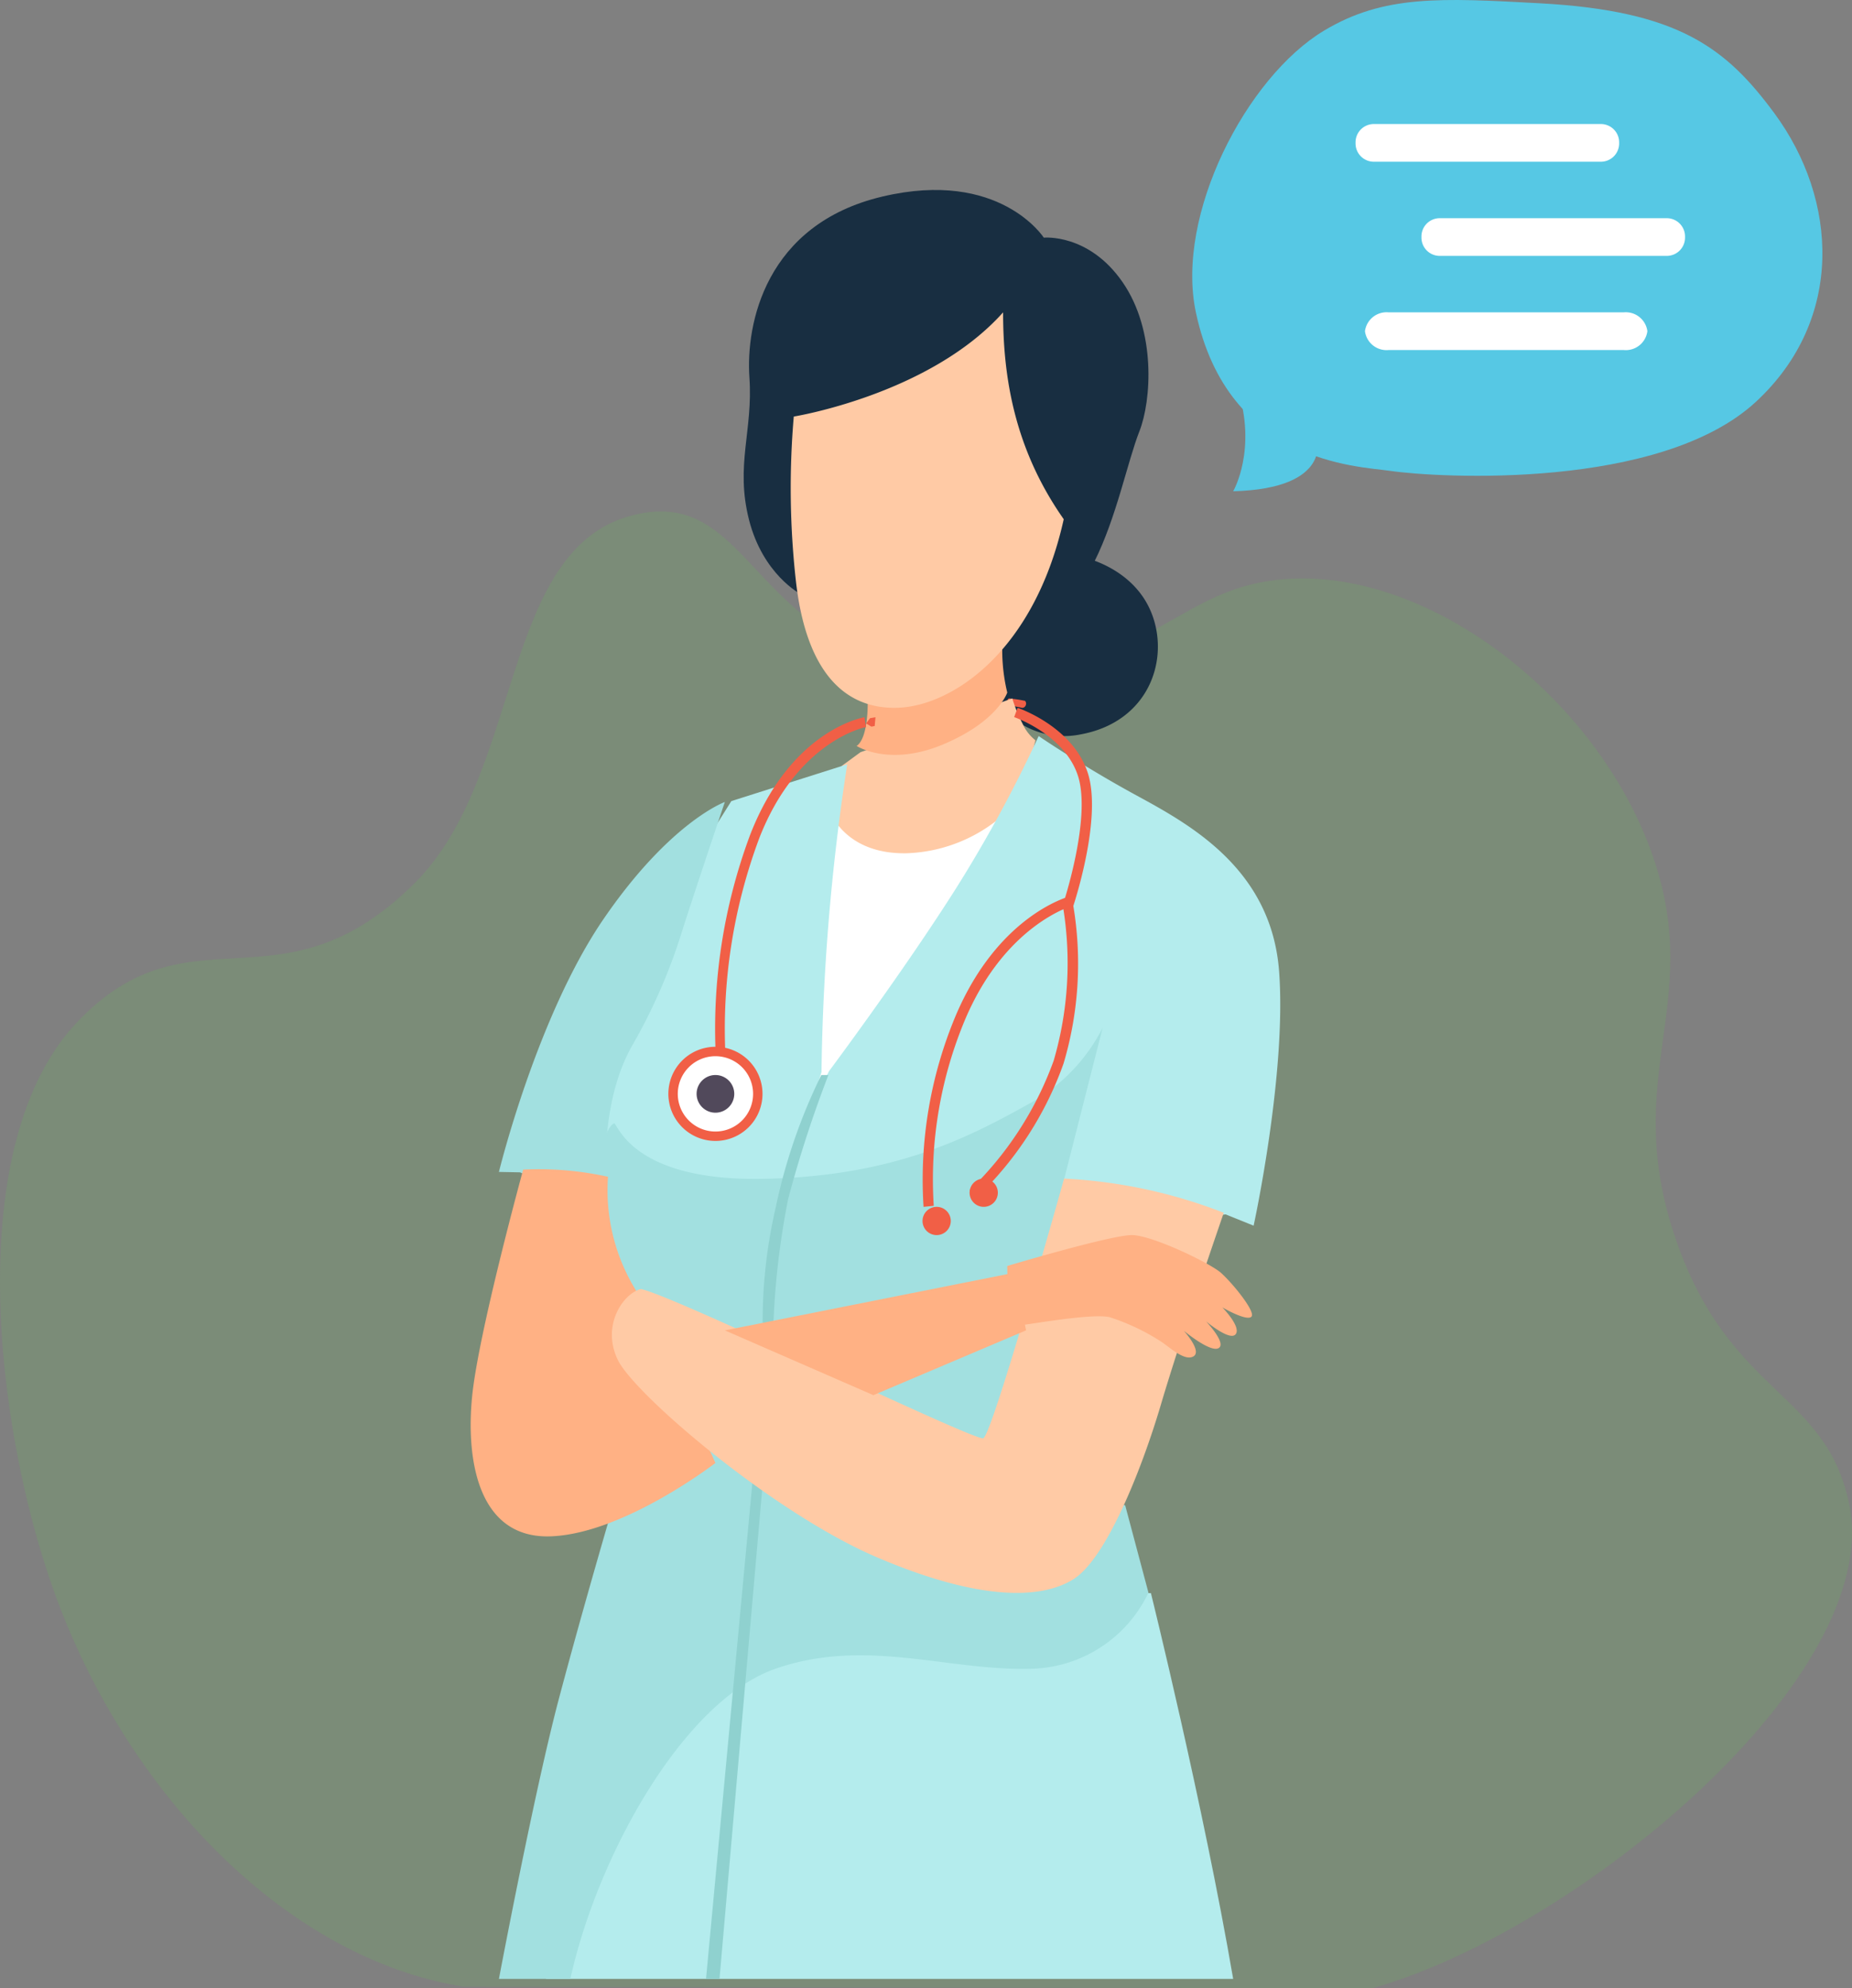 <svg xmlns="http://www.w3.org/2000/svg" width="196.737" height="211.175" viewBox="0 0 196.737 211.175"><rect x="0" y="0" width="196.737" height="211.175" fill="#808080" stroke="none"/><g transform="translate(0 -0.825)"><path d="M49.212,156.68c-18.926-3.061-35.814-20.7-43.446-41.9C-.622,97.032-4.013,67.1,8.179,54.253c12.068-12.716,21.588-.543,35.888-14.8C55.539,28.011,53.119,4.111,67.07.438,77.15-2.215,79.04,7.811,88.765,13.377c5.986,3.426,11.48,3.736,19.335,3.244,14.843-.931,17.329-8.2,27.565-9.358,15.524-1.76,33.979,12.213,39.917,29.343,5.508,15.89-3.609,23.379,2.52,40.926,5.74,16.435,15.906,15.9,18.344,27.934,3.7,18.266-28.847,45.273-50.7,51.389Z" transform="translate(0 55.145)" fill="#69be58" opacity="0.204"/><path d="M10.009,0s5.416,1.052,7.34,6-.353,11.513-7.575,12.826A8.725,8.725,0,0,1,0,13.671L1.138,6.465Z" transform="translate(105 60)" fill="#182e41"/><path d="M31.882,5.068S27.2-2.243,14.738.7.214,14.285.61,19.927s-1.518,9.3-.044,15.1,5.442,7.867,5.442,7.867L28.908,47s5.968-2.784,8.334-7.5,3.53-10.648,4.8-13.88,1.8-10.648-1.8-15.84-8.36-4.714-8.36-4.714" transform="translate(79 21)" fill="#182e41"/><path d="M1.895.261A15.181,15.181,0,0,0,.163,0C-.3.414.368.78.368.78s.766.107,1.139.207.655-.4.388-.726" transform="translate(107 75)" fill="#f15f46"/><path d="M4.422,7.166,6.414,5.712,22.537,0a15.867,15.867,0,0,0,1.109,2.726A4.659,4.659,0,0,0,25,4.452s-3.122,11.906-3.136,12.062S9.267,19.551,6.414,19.98-.194,13.943.008,13.631,4.422,7.166,4.422,7.166" transform="translate(85 75)" fill="#ffcaa5"/><path d="M0,12.049s3.459,2.255,9.229-.18S16,6.379,16,6.379A19.241,19.241,0,0,1,15.559,0,79.687,79.687,0,0,0,1.175,7.384s.093,3.8-1.175,4.665" transform="translate(91 68)" fill="#ffb184"/><path d="M4.17,0s1.556,4.553,8.1,4.447A16.408,16.408,0,0,0,23,0S7.872,27.273,7.657,27.806,0,30,0,30Z" transform="translate(84 87)" fill="#fff"/><path d="M64.261.024S69.8,22.362,73,41H0S5.435,17.037,15.879,8.091,64.261.024,64.261.024" transform="translate(58 170)" fill="#b4eced"/><path d="M6.058,35.6s7.519-10.062,13.125-18.835A141.794,141.794,0,0,0,28.336,0S33,3.189,38.736,6.309s14.349,7.842,15.146,18.724S51.172,52,51.172,52L48.2,50.8s-7.944,1.094-11.292.107a24.931,24.931,0,0,1-6.875-3.753l-27.571,2.8L0,47.619Z" transform="translate(82 79)" fill="#b4eced"/><path d="M27,0a232.918,232.918,0,0,0-2.733,32.694C21.373,41.835,20.02,47,20.02,47S8.008,45.821,7.791,45.768,0,37.795,0,37.795l7.142-21.9L14.69,3.907Z" transform="translate(63 82)" fill="#b4eced"/><path d="M12.221,10.136c.361-.191,1.622,6.088,15.624,5.893S49.913,11.6,55.983,8.237A19.174,19.174,0,0,0,64.128,0L59.949,16.428,53.507,48.061,66.528,50.7,69,59.976a14.151,14.151,0,0,1-12.219,8.077c-8.944.32-17.729-3.358-27.392,0S10.542,87.645,7.587,101H0S3.754,81.088,6.389,71.172,12,51.18,12,51.18,10.4,23.831,10.39,23.031s-.243-11.795,1.831-12.895" transform="translate(53 110)" fill="#a2e0e0"/><path d="M4.954,0,0,53H1.431L6,.636Z" transform="translate(75 158)" fill="#8fd1cf"/><path d="M6.246,0A59.64,59.64,0,0,0,1.39,14.127,53.467,53.467,0,0,0,.022,27H1.139A84.881,84.881,0,0,1,2.729,13.146,127.157,127.157,0,0,1,7,0Z" transform="translate(81 115)" fill="#8fd1cf"/><path d="M24,0s-3.141,9.3-4.591,13.874a59.564,59.564,0,0,1-5.316,12.11c-2.416,4.33-2.887,9.885-2.738,14.114-2.9,2.406-9.1-.762-9.1-.762L0,39.292S4.027,22.776,11.114,12.431,24,0,24,0" transform="translate(53 86)" fill="#a2e0e0"/><path d="M14.587.807A20.255,20.255,0,0,0,17.67,13.053C21.125,20.38,26,31.2,26,31.2S16.341,38.67,8.567,38.991-.522,30.889.156,24.11,5.577.044,5.577.044a34.014,34.014,0,0,1,9.01.762" transform="translate(50 125)" fill="#ffb184"/><path d="M48.039,0s-7.627,27.258-8.587,27.576S6.6,12.418,3.075,11.727C1.209,12.2-1.138,15.577.622,19.24S17.1,35.488,28.144,40.214s17.6,4.46,20.962,2.283,7.094-11.31,9.227-18.531S65,3.63,65,3.63A53.865,53.865,0,0,0,48.039,0" transform="translate(65 126)" fill="#ffcaa5"/><path d="M0,6.12,30.738,0,32,6.117,15.779,13Z" transform="translate(77 136)" fill="#ffb184"/><path d="M0,3.28S11.11-.04,13.277,0s8.234,2.96,9.416,4,3.782,4.2,3.231,4.68-3.073-1-3.073-1,2.009,2.04,1.418,2.84-3.152-1.36-3.152-1.36,2.206,2.32,1.34,2.84-3.7-1.84-3.7-1.84,1.97,2.16,1.025,2.72-2.561-1-3.428-1.56a22.924,22.924,0,0,0-5.477-2.6c-1.852-.44-8.431.76-9.652.88S0,3.28,0,3.28" transform="translate(107 132)" fill="#ffb184"/><path d="M.065,37c-.005-.25-.012-.523-.019-.818A58.943,58.943,0,0,1,3.7,12.454C7.984,1.461,15.511.054,15.83,0L16,1.043c-.072.013-7.288,1.4-11.343,11.8A57.949,57.949,0,0,0,1.076,36.154c.007.3.014.572.019.824Z" transform="translate(76 77)" fill="#f15f46"/><path d="M.755,52,0,51.24a36.221,36.221,0,0,0,8.933-13.77A36.909,36.909,0,0,0,9.918,21.1l-.025-.13.042-.126c.03-.091,3.013-9.123,1.581-13.6C10.112,2.857,4.787,1,4.733.987L5.1,0c.24.082,5.9,2.053,7.463,6.94,1.454,4.547-1.163,12.929-1.544,14.1a37.242,37.242,0,0,1-1.039,16.74A36.6,36.6,0,0,1,.755,52" transform="translate(103 76)" fill="#f15f46"/><path d="M.109,33A45.014,45.014,0,0,1,3.535,12.669C8.047,2.079,15.4.08,15.715,0L16,1,15.857.5,16,1c-.071.019-7.162,1.978-11.457,12.058A43.891,43.891,0,0,0,1.192,32.89Z" transform="translate(98 96)" fill="#f15f46"/><path d="M10,5a5,5,0,1,0-5,5,5,5,0,0,0,5-5" transform="translate(71 112)" fill="#f15f46"/><path d="M8,4A4,4,0,1,0,4,8,4,4,0,0,0,8,4" transform="translate(72 113)" fill="#fff"/><path d="M4,2A2,2,0,1,0,2,4,2,2,0,0,0,4,2" transform="translate(74 115)" fill="#51495b"/><path d="M3,1.5A1.5,1.5,0,1,0,1.5,3,1.5,1.5,0,0,0,3,1.5" transform="translate(98 129)" fill="#f15f46"/><path d="M3,1.5A1.5,1.5,0,1,0,1.5,3,1.5,1.5,0,0,0,3,1.5" transform="translate(103 126)" fill="#f15f46"/><path d="M.322,11.066A88.992,88.992,0,0,0,.577,28.787C1.7,38.2,5.73,42.206,11.42,41.992S25.86,36.085,29,21.971C23.766,14.514,22.558,6.9,22.558,0,14.748,8.74.322,11.066.322,11.066" transform="translate(84 34)" fill="#ffcaa5"/><path d="M.428.1,1,0,.918.931.57,1,0,.656Z" transform="translate(92 77)" fill="#f15f46"/><path d="M61.85,12.043c6.731,9.134,7.468,21.859-1.937,30.6C49.75,52.08,26.137,50.764,20.956,50,17.527,49.5,3.8,49.213.386,33.175-1.816,22.82,5.758,8.2,14,3.253,20.345-.556,26.4-.226,36.955.35,51.625,1.151,56.707,5.065,61.85,12.043Z" transform="translate(126.651 0.825)" fill="#56c8e4"/><path d="M8.89,5.3S10.662,10.715,0,11C0,11,2.593,6.565.435,0Z" transform="translate(131 42)" fill="#56c8e4"/><path d="M26.124,4H1.876A1.941,1.941,0,0,1,0,2,1.941,1.941,0,0,1,1.876,0H26.124A1.941,1.941,0,0,1,28,2a1.941,1.941,0,0,1-1.876,2" transform="translate(144 14)" fill="#fff"/><path d="M26.124,4H1.876A1.941,1.941,0,0,1,0,2,1.941,1.941,0,0,1,1.876,0H26.124A1.941,1.941,0,0,1,28,2a1.941,1.941,0,0,1-1.876,2" transform="translate(151 24)" fill="#fff"/><path d="M27.47,4H2.53A2.313,2.313,0,0,1,0,2,2.313,2.313,0,0,1,2.53,0H27.47A2.313,2.313,0,0,1,30,2a2.313,2.313,0,0,1-2.53,2" transform="translate(145 34)" fill="#fff"/></g></svg>